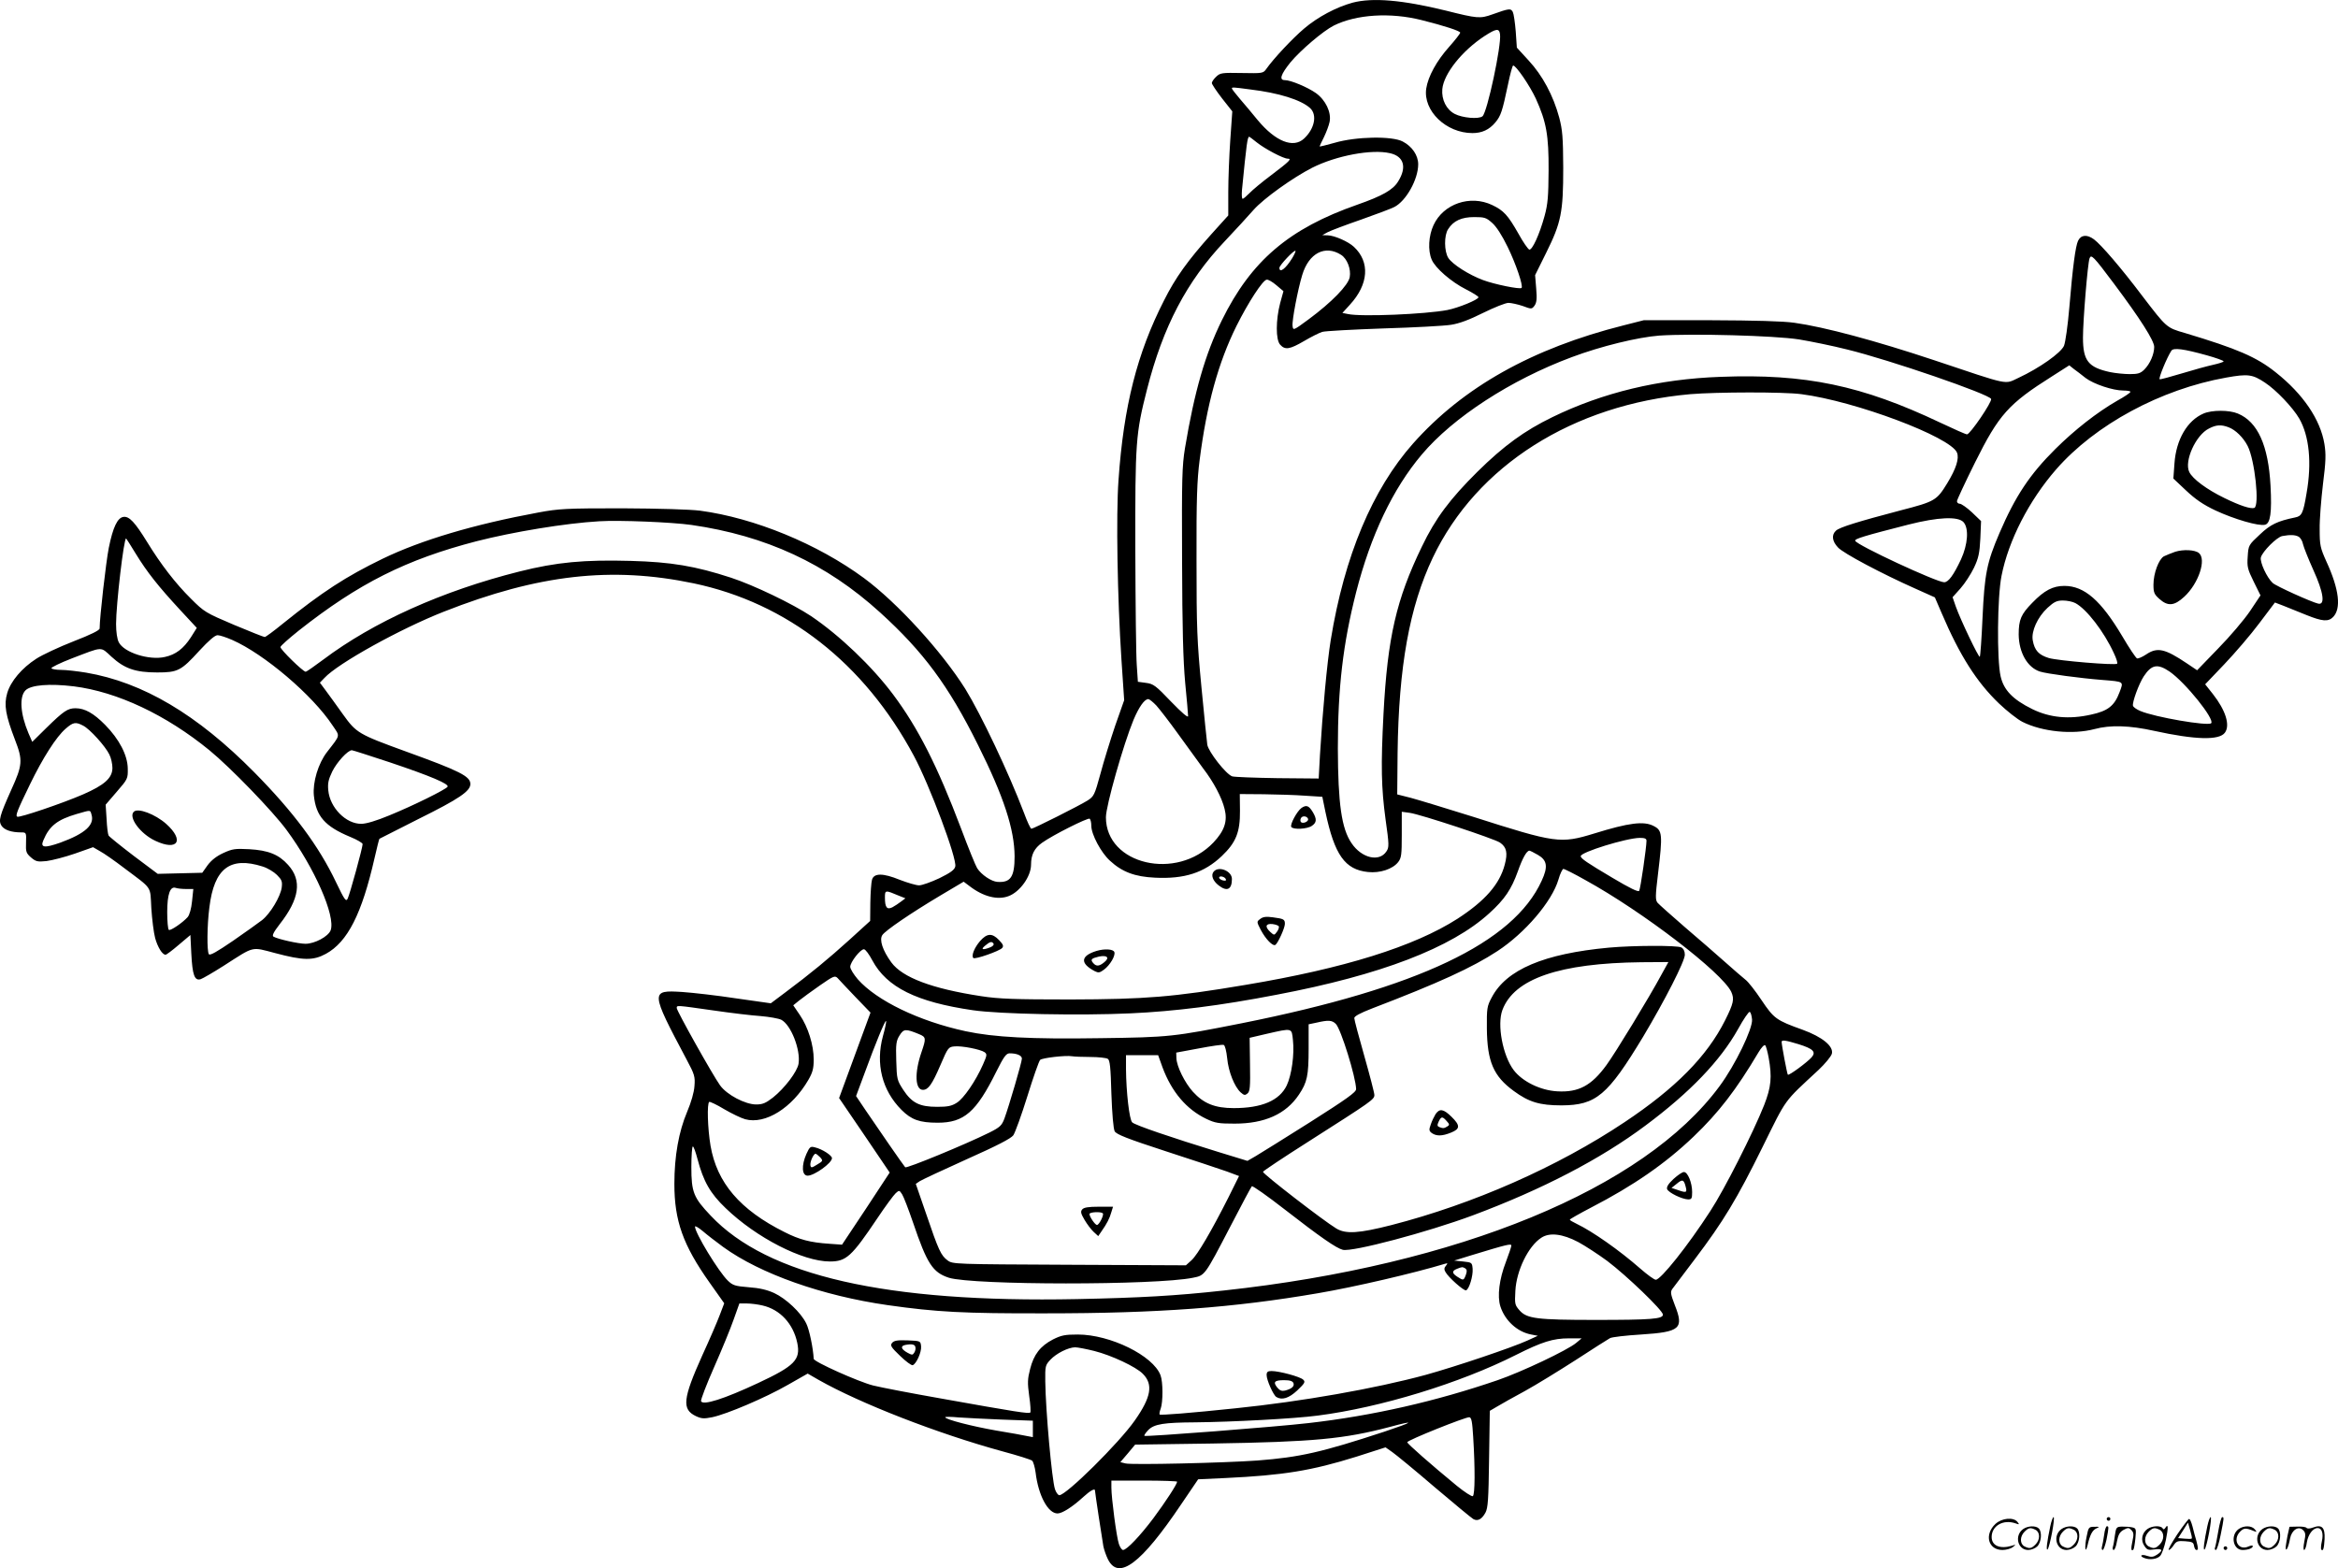 <?xml version="1.0" encoding="UTF-8"?>
<svg xmlns="http://www.w3.org/2000/svg" version="1.0" viewBox="0 0 1280.201 858.88" preserveAspectRatio="xMidYMid meet">
  <g transform="translate(-0.445,858.889) scale(0.1,-0.1)" fill="#000000" stroke="none">
    <path d="M7410 8574 c-88 -24 -190 -78 -264 -141 -64 -54 -168 -165 -208 -222 -17 -24 -21 -24 -134 -22 -108 2 -118 1 -140 -20 -13 -12 -24 -28 -24 -35 0 -6 25 -44 56 -84 l56 -71 -11 -157 c-6 -86 -11 -215 -11 -285 l0 -128 -92 -102 c-129 -144 -197 -238 -260 -364 -147 -288 -221 -579 -249 -983 -14 -193 -6 -647 16 -983 l15 -223 -49 -139 c-26 -77 -63 -196 -81 -264 -32 -117 -36 -124 -70 -146 -46 -29 -297 -155 -308 -155 -5 0 -23 39 -41 88 -83 218 -233 535 -321 678 -129 205 -371 471 -555 607 -254 187 -599 329 -897 369 -57 7 -223 12 -428 13 -307 0 -345 -2 -458 -23 -352 -65 -641 -151 -852 -253 -202 -98 -331 -182 -546 -355 -50 -41 -95 -74 -100 -74 -5 0 -81 30 -169 67 -155 66 -162 70 -235 143 -85 84 -165 188 -241 312 -66 107 -97 140 -128 136 -33 -4 -58 -56 -81 -170 -15 -76 -50 -381 -50 -441 0 -10 -46 -33 -144 -71 -79 -31 -171 -74 -203 -95 -79 -51 -140 -123 -159 -188 -19 -65 -9 -121 43 -257 43 -111 41 -137 -21 -273 -64 -143 -71 -169 -53 -197 16 -23 54 -36 108 -36 27 0 28 -1 26 -56 -2 -50 1 -58 27 -81 27 -23 36 -25 85 -20 31 4 101 22 156 41 l99 35 38 -22 c21 -11 81 -53 132 -92 158 -119 142 -95 149 -220 4 -61 13 -134 21 -164 14 -50 39 -91 57 -91 5 0 37 24 72 54 l64 54 5 -102 c6 -118 18 -150 51 -140 12 4 69 37 127 74 170 109 148 104 281 69 154 -41 208 -42 278 -4 119 65 197 220 266 523 13 57 25 105 27 107 2 1 98 50 215 109 222 110 283 152 283 191 0 42 -57 71 -350 177 -264 96 -274 102 -348 205 -34 48 -77 107 -94 130 l-32 43 25 26 c74 80 415 269 654 363 518 204 918 249 1368 155 512 -108 933 -437 1205 -944 86 -160 238 -565 227 -607 -4 -18 -26 -34 -87 -64 -45 -21 -95 -39 -111 -39 -16 0 -63 14 -105 30 -93 38 -143 38 -153 0 -4 -14 -8 -70 -9 -125 l-1 -100 -112 -102 c-116 -105 -214 -186 -352 -289 l-80 -60 -190 27 c-104 16 -237 31 -295 35 -175 11 -175 5 24 -370 44 -82 47 -94 43 -145 -2 -34 -18 -89 -40 -141 -46 -109 -70 -242 -70 -395 0 -202 47 -335 193 -541 l80 -113 -24 -63 c-13 -35 -56 -135 -96 -222 -107 -238 -113 -296 -35 -333 30 -14 44 -15 89 -6 81 17 292 107 414 177 l109 62 59 -34 c227 -129 653 -295 1008 -392 82 -22 155 -45 162 -51 6 -5 15 -35 19 -65 15 -126 68 -224 120 -224 26 0 82 36 142 91 37 34 63 48 63 35 0 -10 40 -273 46 -306 4 -19 15 -51 25 -71 58 -117 181 -26 401 301 l93 137 150 7 c316 15 471 40 717 117 l159 51 37 -26 c20 -14 125 -100 232 -192 107 -91 203 -170 212 -175 24 -13 46 -1 66 35 14 26 17 71 20 294 l4 264 41 24 c23 14 91 52 152 85 60 33 185 110 277 169 92 60 177 114 188 120 10 6 88 15 171 20 214 14 235 32 184 161 -23 60 -25 72 -14 88 8 11 63 84 123 163 156 206 231 330 371 614 135 273 112 242 307 423 36 34 69 74 73 89 10 41 -53 92 -160 131 -145 52 -157 61 -225 162 -34 51 -73 101 -88 112 -15 12 -65 55 -112 97 -47 42 -146 128 -220 191 -74 64 -141 124 -149 133 -13 15 -13 36 2 159 26 216 24 238 -24 262 -53 28 -135 18 -325 -41 -186 -57 -211 -53 -662 91 -147 46 -301 93 -342 104 l-75 19 2 228 c6 471 65 800 193 1069 240 504 767 838 1410 895 144 12 511 13 608 0 295 -38 816 -234 852 -320 13 -32 -4 -87 -54 -169 -57 -93 -67 -99 -253 -147 -236 -62 -335 -93 -355 -111 -26 -23 -22 -58 10 -92 28 -32 244 -146 424 -226 l107 -48 37 -86 c99 -232 192 -378 314 -495 43 -41 101 -87 129 -101 108 -54 275 -71 395 -39 85 23 191 20 326 -10 224 -49 356 -53 387 -10 30 41 4 123 -66 212 l-42 53 105 110 c58 61 144 161 191 224 l86 114 47 -18 c26 -11 81 -33 124 -50 89 -36 121 -38 147 -12 46 46 34 152 -36 304 -34 76 -37 89 -37 177 -1 52 8 163 18 247 16 126 17 164 8 220 -22 134 -117 274 -266 392 -106 85 -212 130 -498 216 -101 29 -100 29 -231 200 -119 158 -228 284 -267 313 -38 28 -71 25 -87 -8 -14 -30 -29 -140 -48 -367 -8 -95 -21 -188 -29 -208 -17 -39 -134 -122 -250 -176 -78 -36 -40 -44 -461 97 -321 107 -601 182 -765 205 -64 9 -214 13 -460 14 l-365 0 -110 -28 c-501 -126 -880 -339 -1154 -648 -222 -251 -375 -615 -450 -1075 -20 -122 -45 -395 -59 -629 l-7 -130 -226 2 c-125 2 -236 6 -248 10 -35 13 -129 134 -136 173 -3 19 -17 161 -32 315 -24 252 -27 322 -27 695 -1 337 3 440 17 549 39 305 102 533 202 735 64 128 143 250 165 253 8 2 32 -12 53 -30 l39 -33 -18 -65 c-24 -92 -25 -201 0 -228 27 -30 52 -26 131 20 39 23 83 45 99 50 16 5 167 13 335 19 168 5 335 14 371 20 45 7 99 27 175 65 61 30 123 55 139 55 15 0 51 -8 78 -17 48 -18 50 -18 65 2 11 16 14 36 9 93 l-6 74 60 121 c83 167 94 223 94 467 -1 168 -4 206 -22 275 -33 122 -92 231 -167 312 l-65 71 -6 88 c-4 49 -11 97 -16 107 -11 21 -20 20 -112 -13 -67 -24 -81 -23 -256 21 -237 58 -400 72 -510 43z m378 -95 c128 -32 212 -60 212 -69 0 -5 -27 -40 -60 -77 -69 -77 -116 -163 -126 -229 -18 -122 109 -244 253 -244 52 0 92 18 126 59 30 36 38 62 68 204 12 59 25 107 29 107 16 0 91 -110 124 -181 58 -128 71 -201 70 -394 -1 -141 -4 -183 -22 -249 -28 -102 -68 -189 -84 -184 -7 3 -34 41 -59 87 -58 102 -81 127 -144 157 -120 57 -267 7 -321 -110 -27 -58 -32 -138 -10 -189 19 -46 108 -123 188 -163 37 -19 68 -38 68 -43 0 -13 -109 -58 -170 -70 -120 -23 -472 -38 -545 -22 l-30 6 41 45 c103 112 111 234 22 317 -31 29 -106 62 -143 63 l-30 1 29 16 c17 9 99 40 183 69 85 30 167 61 182 69 65 33 131 152 131 234 0 49 -33 98 -85 125 -59 31 -256 27 -372 -7 -46 -13 -83 -22 -83 -20 0 2 11 25 24 51 13 27 27 64 31 84 10 52 -22 119 -75 157 -45 32 -138 71 -170 71 -33 0 -23 31 31 98 56 67 178 171 237 201 123 61 309 73 480 30z m430 -77 c9 -59 -70 -429 -96 -450 -21 -17 -110 -9 -152 13 -46 24 -73 78 -68 136 8 84 108 210 232 291 64 41 79 43 84 10z m-1368 -303 c158 -19 278 -57 328 -102 40 -37 25 -113 -33 -167 -59 -55 -156 -16 -253 100 -29 36 -73 88 -98 117 -24 28 -44 54 -44 57 0 8 2 8 100 -5z m36 -290 c45 -36 146 -89 169 -89 25 0 11 -14 -88 -89 -51 -38 -105 -83 -121 -100 -17 -17 -33 -31 -37 -31 -5 0 -6 21 -4 48 25 255 30 292 40 292 1 0 20 -14 41 -31z m729 -59 c77 -17 94 -77 45 -155 -28 -46 -86 -79 -223 -127 -375 -131 -582 -308 -742 -633 -91 -185 -150 -389 -202 -700 -16 -98 -18 -167 -16 -615 1 -370 6 -549 17 -670 9 -91 16 -173 16 -183 0 -11 -34 18 -93 79 -84 88 -97 98 -138 103 l-44 6 -6 90 c-4 50 -7 332 -8 629 -1 597 2 639 64 882 88 345 217 591 425 811 58 61 129 139 159 173 55 62 213 175 320 230 133 67 326 103 426 80z m560 -382 c23 -20 54 -68 85 -132 45 -92 86 -213 76 -224 -9 -9 -150 20 -211 43 -78 29 -167 86 -190 121 -23 36 -24 124 -1 158 29 46 74 66 143 66 56 0 66 -3 98 -32z m-1095 -193 c-36 -58 -70 -84 -70 -53 0 14 81 100 88 93 2 -2 -6 -20 -18 -40z m268 18 c33 -21 55 -78 47 -122 -8 -44 -98 -137 -225 -231 -84 -62 -85 -62 -88 -36 -4 28 29 201 53 279 36 120 126 166 213 110z m4232 -158 c143 -191 220 -312 220 -346 0 -40 -23 -93 -54 -124 -21 -21 -35 -25 -80 -25 -30 0 -79 5 -108 11 -119 26 -148 62 -148 189 0 95 26 408 36 434 9 24 21 12 134 -139z m-1725 -305 c66 -11 184 -35 263 -55 234 -57 779 -245 789 -271 6 -16 -115 -194 -132 -194 -7 0 -72 29 -146 64 -430 204 -738 269 -1204 251 -337 -12 -644 -86 -921 -221 -152 -74 -265 -156 -410 -299 -150 -149 -230 -255 -304 -410 -140 -289 -188 -498 -210 -915 -15 -287 -12 -406 11 -577 20 -141 20 -155 5 -177 -39 -60 -136 -37 -191 45 -55 80 -74 217 -75 519 0 332 28 572 100 855 80 312 201 567 360 755 171 203 488 409 821 533 160 60 362 109 479 118 183 12 630 0 765 -21z m2233 -87 c50 -14 92 -29 92 -33 0 -4 -26 -12 -57 -19 -32 -7 -109 -28 -171 -47 -63 -19 -118 -34 -122 -32 -8 3 39 118 64 156 11 18 68 10 194 -25z m-664 -124 c45 -34 150 -69 207 -69 21 0 39 -3 39 -7 0 -5 -33 -27 -73 -49 -111 -64 -232 -159 -338 -264 -141 -140 -219 -258 -306 -460 -70 -163 -82 -226 -93 -464 -5 -115 -12 -211 -15 -214 -6 -6 -105 201 -131 274 l-18 52 43 48 c24 27 57 78 74 113 25 53 31 80 35 160 l4 96 -50 48 c-28 26 -58 47 -67 47 -8 0 -15 6 -15 14 0 7 45 103 99 212 131 263 183 321 422 472 l94 60 25 -20 c14 -10 43 -32 64 -49z m983 -26 c61 -40 152 -136 187 -196 55 -95 70 -243 40 -411 -18 -108 -26 -124 -62 -131 -97 -20 -135 -38 -194 -94 -61 -57 -62 -58 -66 -120 -4 -56 -1 -69 33 -138 l37 -75 -58 -87 c-32 -47 -110 -139 -174 -204 l-115 -119 -55 37 c-122 82 -163 91 -225 49 -21 -14 -43 -23 -49 -21 -7 3 -43 57 -80 120 -117 197 -208 277 -318 277 -63 0 -110 -25 -175 -92 -62 -63 -75 -93 -75 -174 1 -99 48 -181 116 -203 36 -12 225 -37 341 -46 122 -10 118 -7 95 -68 -28 -74 -63 -102 -156 -122 -120 -27 -225 -17 -321 30 -108 53 -157 105 -174 180 -21 92 -18 436 5 550 38 193 150 412 299 583 214 245 572 439 932 503 118 21 143 18 212 -28z m-1651 -764 c30 -34 24 -121 -14 -204 -41 -87 -69 -125 -92 -125 -41 0 -480 204 -487 227 -4 11 46 26 292 89 162 41 271 46 301 13z m-6966 -15 c409 -59 739 -212 1033 -479 237 -215 375 -401 536 -725 142 -284 200 -463 201 -611 0 -113 -22 -145 -94 -140 -33 2 -88 39 -111 75 -8 12 -48 110 -88 217 -130 344 -236 552 -372 734 -116 155 -293 324 -450 430 -101 67 -313 169 -438 210 -196 64 -328 86 -549 92 -256 7 -406 -7 -609 -58 -422 -106 -800 -276 -1075 -483 -48 -36 -91 -66 -96 -66 -14 0 -138 121 -138 135 0 6 45 46 100 90 328 259 589 390 975 490 200 51 483 98 670 109 111 7 399 -5 505 -20z m8800 -64 c10 -5 22 -24 25 -42 4 -17 29 -80 56 -140 57 -125 66 -194 27 -185 -36 8 -231 96 -249 113 -32 29 -71 114 -65 140 9 33 87 111 117 117 43 8 70 7 89 -3z m-11842 -94 c62 -101 122 -177 244 -309 l90 -97 -32 -51 c-41 -63 -83 -95 -142 -108 -87 -20 -224 24 -253 80 -9 17 -15 56 -15 101 0 104 42 468 55 468 1 0 25 -38 53 -84z m10620 -270 c61 -32 157 -156 211 -274 14 -29 22 -55 18 -58 -10 -10 -322 16 -374 31 -55 17 -78 41 -88 97 -9 49 26 127 81 178 36 33 51 40 84 40 23 0 53 -6 68 -14z m-10092 -202 c175 -77 440 -302 550 -469 41 -61 44 -48 -31 -145 -48 -62 -79 -165 -72 -238 12 -113 60 -169 200 -227 37 -15 67 -33 67 -39 0 -20 -71 -278 -82 -299 -9 -18 -17 -7 -63 89 -95 200 -233 385 -448 603 -313 317 -610 493 -921 546 -49 8 -110 15 -137 15 -26 0 -50 4 -53 9 -3 4 47 29 112 54 173 66 155 66 217 9 71 -65 131 -86 250 -86 113 0 131 9 231 119 52 56 85 85 100 85 12 0 48 -12 80 -26z m10608 -173 c87 -60 249 -262 228 -283 -17 -17 -308 33 -388 67 -19 8 -37 20 -40 28 -6 17 32 121 59 162 43 65 76 70 141 26z m-11476 -81 c239 -30 507 -157 743 -350 116 -95 346 -333 422 -436 153 -207 270 -472 242 -550 -13 -34 -87 -74 -138 -74 -38 0 -150 25 -175 39 -9 5 -1 23 33 67 110 140 124 241 47 326 -51 57 -108 80 -213 86 -77 4 -92 2 -142 -21 -37 -17 -65 -39 -86 -67 l-29 -41 -122 -3 -122 -3 -132 99 c-72 55 -134 105 -137 111 -4 7 -9 47 -11 91 l-5 78 61 71 c60 69 61 72 60 127 -1 73 -47 161 -124 239 -62 63 -111 91 -162 91 -43 0 -65 -15 -160 -108 l-77 -76 -21 48 c-44 104 -51 199 -16 234 30 30 132 38 264 22z m5928 -105 c18 -20 73 -91 121 -158 48 -67 109 -151 135 -186 57 -74 103 -160 118 -223 17 -67 -1 -119 -61 -183 -201 -212 -589 -122 -589 138 0 62 96 400 151 533 30 71 60 114 81 114 6 0 26 -16 44 -35z m-5877 -110 c37 -18 123 -114 144 -158 10 -19 17 -53 17 -74 0 -55 -44 -94 -161 -145 -113 -49 -349 -129 -360 -122 -11 6 -1 32 70 178 70 144 143 259 195 304 41 36 55 38 95 17z m1679 -201 c226 -76 327 -119 317 -134 -9 -15 -189 -104 -319 -157 -70 -29 -126 -46 -153 -46 -84 -1 -172 88 -181 183 -4 40 1 60 22 104 25 51 85 116 107 116 5 0 98 -30 207 -66z m5012 -183 l95 -6 17 -83 c50 -236 107 -316 233 -329 66 -7 135 16 165 54 18 23 20 41 20 151 l0 125 44 -6 c58 -8 464 -142 494 -163 36 -25 43 -56 26 -120 -28 -108 -108 -199 -259 -297 -237 -152 -621 -272 -1160 -362 -397 -67 -549 -79 -960 -80 -305 0 -391 3 -488 18 -269 41 -431 102 -492 185 -48 66 -67 124 -49 150 17 25 156 120 317 216 l128 76 32 -24 c75 -58 154 -78 214 -55 62 23 123 108 123 172 0 55 18 90 60 120 60 43 250 138 261 132 5 -4 9 -21 9 -39 0 -47 54 -148 102 -191 67 -62 137 -88 247 -93 161 -8 269 27 365 118 78 74 101 131 100 248 l-1 92 131 -1 c72 -1 174 -4 226 -8z m-6645 -102 c19 -57 -33 -105 -170 -155 -88 -31 -111 -28 -93 13 33 79 77 113 183 144 77 22 73 23 80 -2z m8515 -145 c0 -35 -33 -263 -40 -274 -5 -8 -52 15 -146 71 -140 83 -174 106 -174 119 0 22 250 99 323 100 28 0 37 -4 37 -16z m-595 -77 c51 -29 57 -65 21 -142 -155 -340 -676 -587 -1641 -780 -374 -74 -396 -77 -776 -82 -381 -6 -582 5 -737 38 -255 55 -487 167 -591 285 -22 26 -41 56 -41 68 0 25 55 96 75 96 8 0 28 -27 46 -61 79 -147 241 -228 551 -273 143 -21 587 -30 863 -17 241 11 490 42 800 102 570 108 957 257 1164 446 85 77 121 131 157 231 25 71 48 112 63 112 3 0 24 -10 46 -23z m-6982 -64 c26 -8 61 -29 78 -46 27 -27 30 -36 26 -69 -7 -50 -62 -142 -107 -178 -19 -15 -91 -66 -160 -114 -88 -60 -126 -82 -132 -73 -11 17 -10 158 3 257 26 213 113 280 292 223z m7242 -74 c316 -174 748 -506 799 -612 18 -40 13 -63 -34 -157 -99 -197 -271 -371 -550 -557 -367 -245 -827 -448 -1278 -564 -177 -45 -249 -50 -301 -18 -71 43 -401 298 -401 310 0 4 111 78 248 165 348 222 362 231 362 256 0 11 -25 107 -55 213 -30 105 -55 199 -55 208 0 10 31 27 98 53 363 139 549 224 686 314 151 99 299 272 334 392 9 32 22 58 27 58 6 0 60 -27 120 -61z m-7663 -49 l41 0 -7 -67 c-4 -41 -14 -75 -24 -87 -28 -31 -94 -76 -103 -70 -5 3 -9 47 -9 97 0 98 16 144 47 133 8 -3 33 -6 55 -6z m3905 -37 l35 -14 -24 -18 c-13 -10 -34 -24 -47 -31 -30 -15 -41 -1 -41 53 0 42 1 42 77 10z m-239 -554 l83 -86 -86 -234 -86 -234 139 -204 138 -204 -130 -198 -131 -197 -70 5 c-104 7 -162 22 -245 64 -244 122 -370 270 -405 473 -16 95 -20 232 -7 240 4 2 41 -15 82 -40 41 -24 93 -49 115 -55 110 -30 257 62 346 216 23 40 29 62 29 111 0 80 -31 178 -76 244 l-36 53 32 26 c18 14 69 52 114 83 75 52 82 55 97 40 8 -9 52 -56 97 -103z m-778 -74 c96 -14 213 -28 260 -31 47 -4 97 -13 112 -20 53 -27 107 -164 95 -241 -7 -43 -76 -134 -140 -185 -40 -31 -57 -38 -92 -38 -60 0 -161 53 -198 105 -39 54 -237 407 -237 423 0 16 -4 16 200 -13z m5688 -50 c4 -50 -92 -249 -178 -365 -414 -562 -1429 -980 -2715 -1119 -262 -29 -460 -40 -804 -47 -1044 -21 -1694 127 -2005 457 -94 99 -106 128 -106 267 0 61 4 112 8 112 5 0 16 -32 26 -70 32 -121 69 -187 154 -268 168 -162 422 -292 570 -292 90 0 119 26 260 236 44 66 90 128 101 138 19 17 20 17 35 -6 8 -12 35 -82 60 -155 77 -227 108 -273 196 -302 131 -41 1133 -42 1337 0 65 13 63 9 204 280 61 118 114 217 118 221 4 4 85 -53 180 -127 193 -150 282 -212 318 -221 52 -13 463 96 713 189 380 142 699 308 945 492 243 181 410 355 507 529 29 53 58 95 63 93 6 -2 11 -21 13 -42z m-4759 -91 c-41 -151 -5 -297 102 -404 54 -54 99 -70 198 -70 144 0 211 58 321 280 41 82 54 100 73 100 40 0 67 -12 67 -29 0 -19 -71 -261 -96 -329 -14 -37 -24 -47 -82 -76 -133 -66 -454 -198 -461 -190 -10 11 -149 212 -218 314 l-51 76 48 129 c58 159 111 287 116 282 3 -2 -5 -40 -17 -83z m2480 67 c28 -28 110 -293 111 -357 0 -17 -52 -54 -252 -181 -139 -88 -273 -171 -298 -186 l-45 -26 -160 49 c-257 79 -457 147 -471 162 -16 15 -33 168 -34 291 l0 77 88 0 88 0 24 -67 c50 -134 131 -230 240 -282 48 -23 68 -26 155 -26 164 0 281 52 352 159 45 67 53 103 53 253 l0 132 43 9 c65 15 85 14 106 -7z m-2282 -56 c39 -16 39 -23 13 -99 -39 -113 -35 -206 8 -206 29 0 50 29 96 136 41 96 44 99 77 102 40 4 142 -16 165 -32 14 -11 13 -17 -9 -67 -40 -91 -106 -187 -144 -210 -28 -18 -51 -22 -107 -22 -96 0 -138 21 -185 92 -35 54 -36 59 -39 161 -3 92 0 109 18 138 23 37 34 37 107 7z m2047 -32 c9 -78 -7 -192 -34 -249 -40 -83 -137 -124 -290 -124 -103 0 -165 25 -224 90 -44 49 -88 137 -90 183 l-1 31 124 23 c68 13 129 22 136 19 7 -2 15 -34 19 -73 7 -74 40 -156 74 -187 18 -16 24 -17 37 -6 14 11 16 37 14 159 l-2 146 94 22 c141 32 136 33 143 -34z m2769 -23 c80 -25 97 -42 71 -72 -25 -28 -124 -101 -130 -95 -4 4 -34 162 -34 180 0 12 24 8 93 -13z m-164 -74 c19 -106 14 -160 -25 -260 -59 -149 -218 -463 -294 -579 -124 -192 -272 -377 -299 -377 -9 0 -47 28 -86 62 -113 99 -261 203 -347 244 -21 10 -38 20 -38 23 0 3 53 33 116 66 232 120 406 240 562 389 137 131 234 257 355 461 16 27 32 44 37 39 5 -5 13 -36 19 -68z m-3714 4 c44 0 87 -5 95 -10 12 -7 16 -46 20 -192 4 -112 11 -191 18 -205 10 -17 67 -40 279 -109 148 -48 298 -98 335 -111 l67 -25 -58 -117 c-93 -184 -169 -314 -202 -344 l-31 -28 -638 3 c-629 3 -639 3 -667 24 -36 27 -49 54 -117 254 l-57 165 22 15 c13 8 128 62 257 120 168 75 241 113 255 131 10 15 45 111 77 214 32 103 63 192 70 199 11 11 139 26 175 20 11 -2 56 -4 100 -4z m-2010 -1041 c203 -147 543 -267 900 -318 267 -38 415 -46 865 -45 615 0 1030 31 1490 110 201 34 530 111 695 161 17 5 18 4 7 -10 -10 -11 -11 -21 -3 -34 15 -29 101 -105 113 -101 17 6 39 79 36 118 -3 34 -4 35 -52 40 l-49 5 94 29 c197 60 219 65 219 53 0 -7 -14 -47 -30 -90 -36 -93 -48 -187 -30 -243 25 -78 93 -140 169 -154 l36 -7 -57 -26 c-83 -38 -391 -142 -557 -188 -276 -75 -679 -146 -1041 -183 -248 -26 -411 -39 -416 -34 -2 3 0 17 6 32 13 36 13 147 -1 183 -40 107 -275 223 -453 223 -70 0 -90 -4 -136 -27 -69 -36 -105 -82 -125 -162 -14 -54 -15 -75 -5 -148 7 -46 9 -87 6 -90 -7 -8 -78 3 -491 77 -159 28 -326 60 -370 71 -79 20 -325 130 -325 146 -3 58 -24 161 -41 194 -30 61 -111 136 -175 166 -39 18 -82 28 -140 32 -74 6 -87 10 -114 36 -50 48 -180 261 -180 296 0 6 19 -5 43 -25 23 -20 74 -59 112 -87z m4682 27 c37 -20 109 -67 158 -103 106 -80 305 -271 305 -294 0 -24 -65 -29 -370 -29 -319 0 -374 7 -414 51 -27 31 -28 35 -24 108 6 112 71 245 142 291 45 30 116 22 203 -24z m-619 -144 c9 -7 10 -15 3 -35 -12 -32 -14 -32 -46 -11 -31 20 -32 32 -2 44 28 11 29 11 45 2z m-3848 -203 c96 -22 168 -100 190 -205 19 -92 -14 -126 -215 -220 -186 -87 -302 -124 -312 -99 -2 8 30 92 72 187 42 95 90 212 107 261 l31 87 41 0 c22 0 61 -5 86 -11z m4455 -205 c-48 -40 -299 -159 -430 -204 -338 -116 -685 -195 -1035 -235 -180 -21 -892 -76 -899 -70 -3 3 7 17 21 32 33 33 86 41 258 42 198 2 544 20 670 37 343 44 778 177 1085 332 143 72 204 91 290 91 l70 0 -30 -25z m-2639 -44 c95 -24 229 -87 266 -125 58 -58 46 -128 -44 -256 -86 -123 -375 -409 -413 -409 -7 0 -18 15 -24 33 -17 53 -51 430 -53 590 -1 84 0 89 28 119 33 35 97 67 135 68 14 0 61 -9 105 -20z m-503 -376 l167 -6 0 -45 0 -45 -32 6 c-18 4 -94 18 -168 30 -132 23 -280 61 -280 73 0 3 33 3 73 -1 39 -3 147 -8 240 -12z m2578 -94 c11 -175 10 -318 -2 -325 -5 -4 -45 22 -87 56 -141 116 -272 231 -272 239 0 11 320 139 340 137 12 -2 16 -25 21 -107z m-486 28 c-344 -113 -462 -140 -695 -158 -179 -13 -689 -25 -723 -16 l-28 7 41 48 40 48 423 6 c557 9 722 25 972 91 144 39 132 28 -30 -26z m-1135 -274 c0 -13 -63 -110 -130 -200 -72 -96 -146 -174 -166 -174 -7 0 -17 15 -23 33 -13 38 -41 252 -41 308 l0 39 180 0 c99 0 180 -3 180 -6z M12070 6324 c-89 -38 -150 -143 -159 -273 l-6 -83 69 -65 c51 -48 94 -78 162 -110 101 -47 236 -87 271 -78 29 7 38 65 30 214 -12 220 -70 350 -179 395 -47 20 -142 20 -188 0z m137 -75 c38 -14 81 -56 105 -103 39 -77 66 -328 36 -339 -21 -6 -77 12 -163 54 -97 47 -175 105 -193 143 -29 59 36 203 108 238 40 21 67 22 107 7z M11915 5567 c-22 -8 -50 -19 -62 -25 -28 -16 -57 -93 -57 -155 0 -43 4 -53 32 -78 47 -42 82 -39 137 12 78 72 122 204 80 239 -22 18 -85 21 -130 7z M737 4143 c-31 -30 36 -121 118 -159 123 -58 161 2 59 93 -60 53 -155 89 -177 66z M7131 4164 c-25 -18 -64 -91 -56 -104 10 -16 88 -12 113 6 26 18 28 36 5 75 -22 36 -35 41 -62 23z m36 -60 c4 -13 -24 -27 -37 -19 -5 3 -7 12 -3 21 6 17 34 15 40 -2z M6650 3815 c-16 -19 -5 -50 27 -75 46 -36 73 -23 73 35 0 44 -73 73 -100 40z m67 -42 c3 -7 -3 -9 -16 -6 -12 3 -21 10 -21 15 0 13 32 6 37 -9z M6905 3556 c-20 -15 -20 -15 3 -60 27 -51 66 -91 80 -82 14 9 52 93 52 115 0 25 -6 28 -66 36 -36 5 -54 3 -69 -9z m102 -41 c2 -6 -3 -20 -11 -30 -14 -19 -15 -19 -35 -1 -32 29 -27 48 11 44 17 -2 33 -8 35 -13z M5371 3435 c-31 -36 -49 -80 -37 -93 9 -9 143 38 158 55 9 11 5 20 -17 43 -38 40 -66 38 -104 -5z m74 -15 c3 -6 -6 -15 -20 -20 -41 -16 -52 -11 -26 10 26 22 37 25 46 10z M6009 3381 c-88 -27 -92 -68 -10 -111 20 -10 27 -9 50 8 33 24 65 78 57 97 -6 16 -53 19 -97 6z m42 -62 c-28 -23 -44 -24 -61 -4 -16 19 -10 25 32 35 45 9 60 -6 29 -31z M8815 3399 c-356 -33 -563 -120 -643 -274 -25 -47 -27 -58 -26 -170 2 -180 36 -260 147 -341 83 -61 142 -79 262 -79 189 1 252 54 446 375 120 201 229 414 229 450 0 19 -7 33 -19 40 -23 12 -263 11 -396 -1z m288 -146 c-67 -125 -253 -430 -302 -497 -82 -113 -153 -151 -270 -144 -91 5 -190 53 -238 116 -60 79 -92 249 -62 329 64 172 313 257 761 262 l148 1 -37 -67z M7865 2487 c-8 -13 -20 -38 -26 -56 -11 -30 -10 -36 6 -48 25 -17 56 -17 105 3 50 20 51 39 2 87 -44 43 -65 46 -87 14z m61 -38 c16 -17 16 -22 4 -29 -18 -11 -23 -12 -44 -4 -12 5 -13 10 -4 30 14 29 20 30 44 3z M4420 2269 c-28 -63 -25 -119 7 -119 36 0 133 69 133 96 0 15 -54 50 -93 59 -25 7 -29 3 -47 -36z m75 -18 c17 -19 16 -21 -16 -40 -30 -19 -34 -19 -37 -5 -4 18 17 64 28 64 4 0 15 -9 25 -19z M9168 2132 c-29 -27 -39 -44 -35 -56 8 -19 81 -55 115 -56 19 0 22 5 22 40 0 51 -24 110 -45 110 -9 0 -34 -17 -57 -38z m67 -44 c8 -31 3 -33 -45 -16 l-33 11 29 23 c31 26 39 23 49 -18z M5930 1965 c-10 -12 -7 -23 13 -57 14 -24 36 -53 50 -66 l25 -23 19 28 c27 38 44 70 53 104 l9 29 -78 0 c-57 0 -82 -4 -91 -15z m113 -21 c8 -8 -20 -64 -32 -64 -10 0 -41 45 -41 60 0 11 62 14 73 4z M4889 1234 c-11 -14 -6 -23 44 -71 31 -30 62 -53 69 -51 20 7 49 72 46 103 -3 30 -3 30 -74 33 -56 2 -74 -1 -85 -14z m128 -24 c2 -8 -1 -22 -7 -30 -8 -13 -12 -13 -36 0 -36 20 -41 37 -12 43 36 7 53 3 55 -13z M6940 1058 c0 -28 37 -110 53 -120 31 -19 69 -7 115 36 42 40 45 47 32 59 -16 16 -131 47 -173 47 -21 0 -27 -5 -27 -22z m147 -44 c6 -17 -8 -31 -46 -41 -18 -4 -29 0 -43 17 -24 30 -15 40 38 40 32 0 46 -5 51 -16z M11231 230 c-18 -85 -24 -135 -15 -127 12 11 43 177 33 177 -4 0 -12 -22 -18 -50z M11540 270 c0 -5 5 -10 10 -10 6 0 10 5 10 10 0 6 -4 10 -10 10 -5 0 -10 -4 -10 -10z M12091 230 c-18 -85 -24 -135 -15 -127 12 11 43 177 33 177 -4 0 -12 -22 -18 -50z M12151 203 c-7 -42 -15 -82 -18 -90 -3 -7 -1 -13 5 -13 5 0 17 37 26 83 19 95 19 97 8 97 -4 0 -14 -34 -21 -77z M10931 243 c-63 -59 -40 -143 38 -143 20 0 46 7 57 16 18 14 18 15 -6 7 -64 -19 -110 0 -110 48 0 61 63 98 130 75 22 -8 23 -7 11 8 -22 27 -85 21 -120 -11z M11926 185 c-31 -47 -52 -85 -46 -85 5 0 17 11 26 25 15 23 23 26 63 23 39 -3 46 -6 49 -25 2 -13 8 -23 13 -23 11 0 11 6 0 50 -6 19 -15 54 -21 78 -6 23 -14 42 -19 42 -4 0 -33 -38 -65 -85z m80 -22 c-2 -3 -20 -3 -40 -1 l-35 3 27 42 27 43 12 -42 c7 -23 11 -43 9 -45z M11083 215 c-50 -35 -31 -115 27 -115 17 0 39 9 50 20 22 22 27 79 8 98 -16 16 -59 15 -85 -3z m68 -5 c25 -14 25 -54 -1 -80 -23 -23 -33 -24 -61 -10 -25 14 -25 54 1 80 23 23 33 24 61 10z M11293 215 c-50 -35 -31 -115 27 -115 17 0 39 9 50 20 22 22 27 79 8 98 -16 16 -59 15 -85 -3z m68 -5 c25 -14 25 -54 -1 -80 -23 -23 -33 -24 -61 -10 -25 14 -25 54 1 80 23 23 33 24 61 10z M11430 173 c-12 -56 -8 -100 5 -48 13 57 26 83 48 93 20 9 19 10 -10 9 -31 0 -33 -2 -43 -54z M11526 183 c-4 -27 -9 -56 -12 -65 -3 -10 -1 -18 4 -18 5 0 14 26 21 57 13 68 13 73 2 73 -5 0 -12 -21 -15 -47z M11585 181 c-3 -25 -8 -54 -11 -63 -3 -10 -1 -18 4 -18 6 0 14 21 18 47 7 36 15 51 36 63 25 13 29 13 43 -1 13 -13 14 -24 6 -60 -9 -41 -8 -59 5 -47 3 3 8 31 11 61 5 53 4 56 -18 61 -13 3 -38 4 -56 4 -29 -1 -32 -4 -38 -47z M11763 215 c-30 -21 -38 -62 -17 -92 14 -22 21 -25 55 -20 45 6 50 -5 14 -29 -20 -13 -31 -14 -55 -6 -30 11 -44 -1 -14 -12 30 -12 71 -6 87 12 9 10 23 49 31 87 14 68 13 93 -3 66 -6 -9 -11 -10 -15 -2 -10 16 -58 14 -83 -4z m68 -5 c25 -14 25 -54 -1 -80 -23 -23 -33 -24 -61 -10 -25 14 -25 54 1 80 23 23 33 24 61 10z M12263 215 c-47 -33 -32 -115 21 -115 31 0 56 10 56 21 0 5 -11 4 -24 -2 -55 -25 -89 38 -45 82 20 20 31 21 74 3 18 -7 18 -6 6 9 -17 21 -59 22 -88 2z M12393 215 c-50 -35 -31 -115 27 -115 17 0 39 9 50 20 22 22 27 79 8 98 -16 16 -59 15 -85 -3z m68 -5 c25 -14 25 -54 -1 -80 -23 -23 -33 -24 -61 -10 -25 14 -25 54 1 80 23 23 33 24 61 10z M12530 178 c-5 -27 -10 -57 -10 -66 1 -27 16 5 24 51 9 47 47 71 72 45 13 -13 14 -24 6 -62 -5 -25 -6 -46 -1 -46 5 0 12 19 15 42 7 43 33 78 59 78 23 0 33 -29 23 -73 -5 -22 -6 -42 -3 -45 10 -11 15 6 18 58 3 64 -15 81 -63 63 -18 -7 -32 -7 -36 -2 -3 5 -25 8 -49 7 l-44 -1 -11 -49z M12180 110 c0 -5 5 -10 10 -10 6 0 10 5 10 10 0 6 -4 10 -10 10 -5 0 -10 -4 -10 -10z"></path>
  </g>
</svg>
